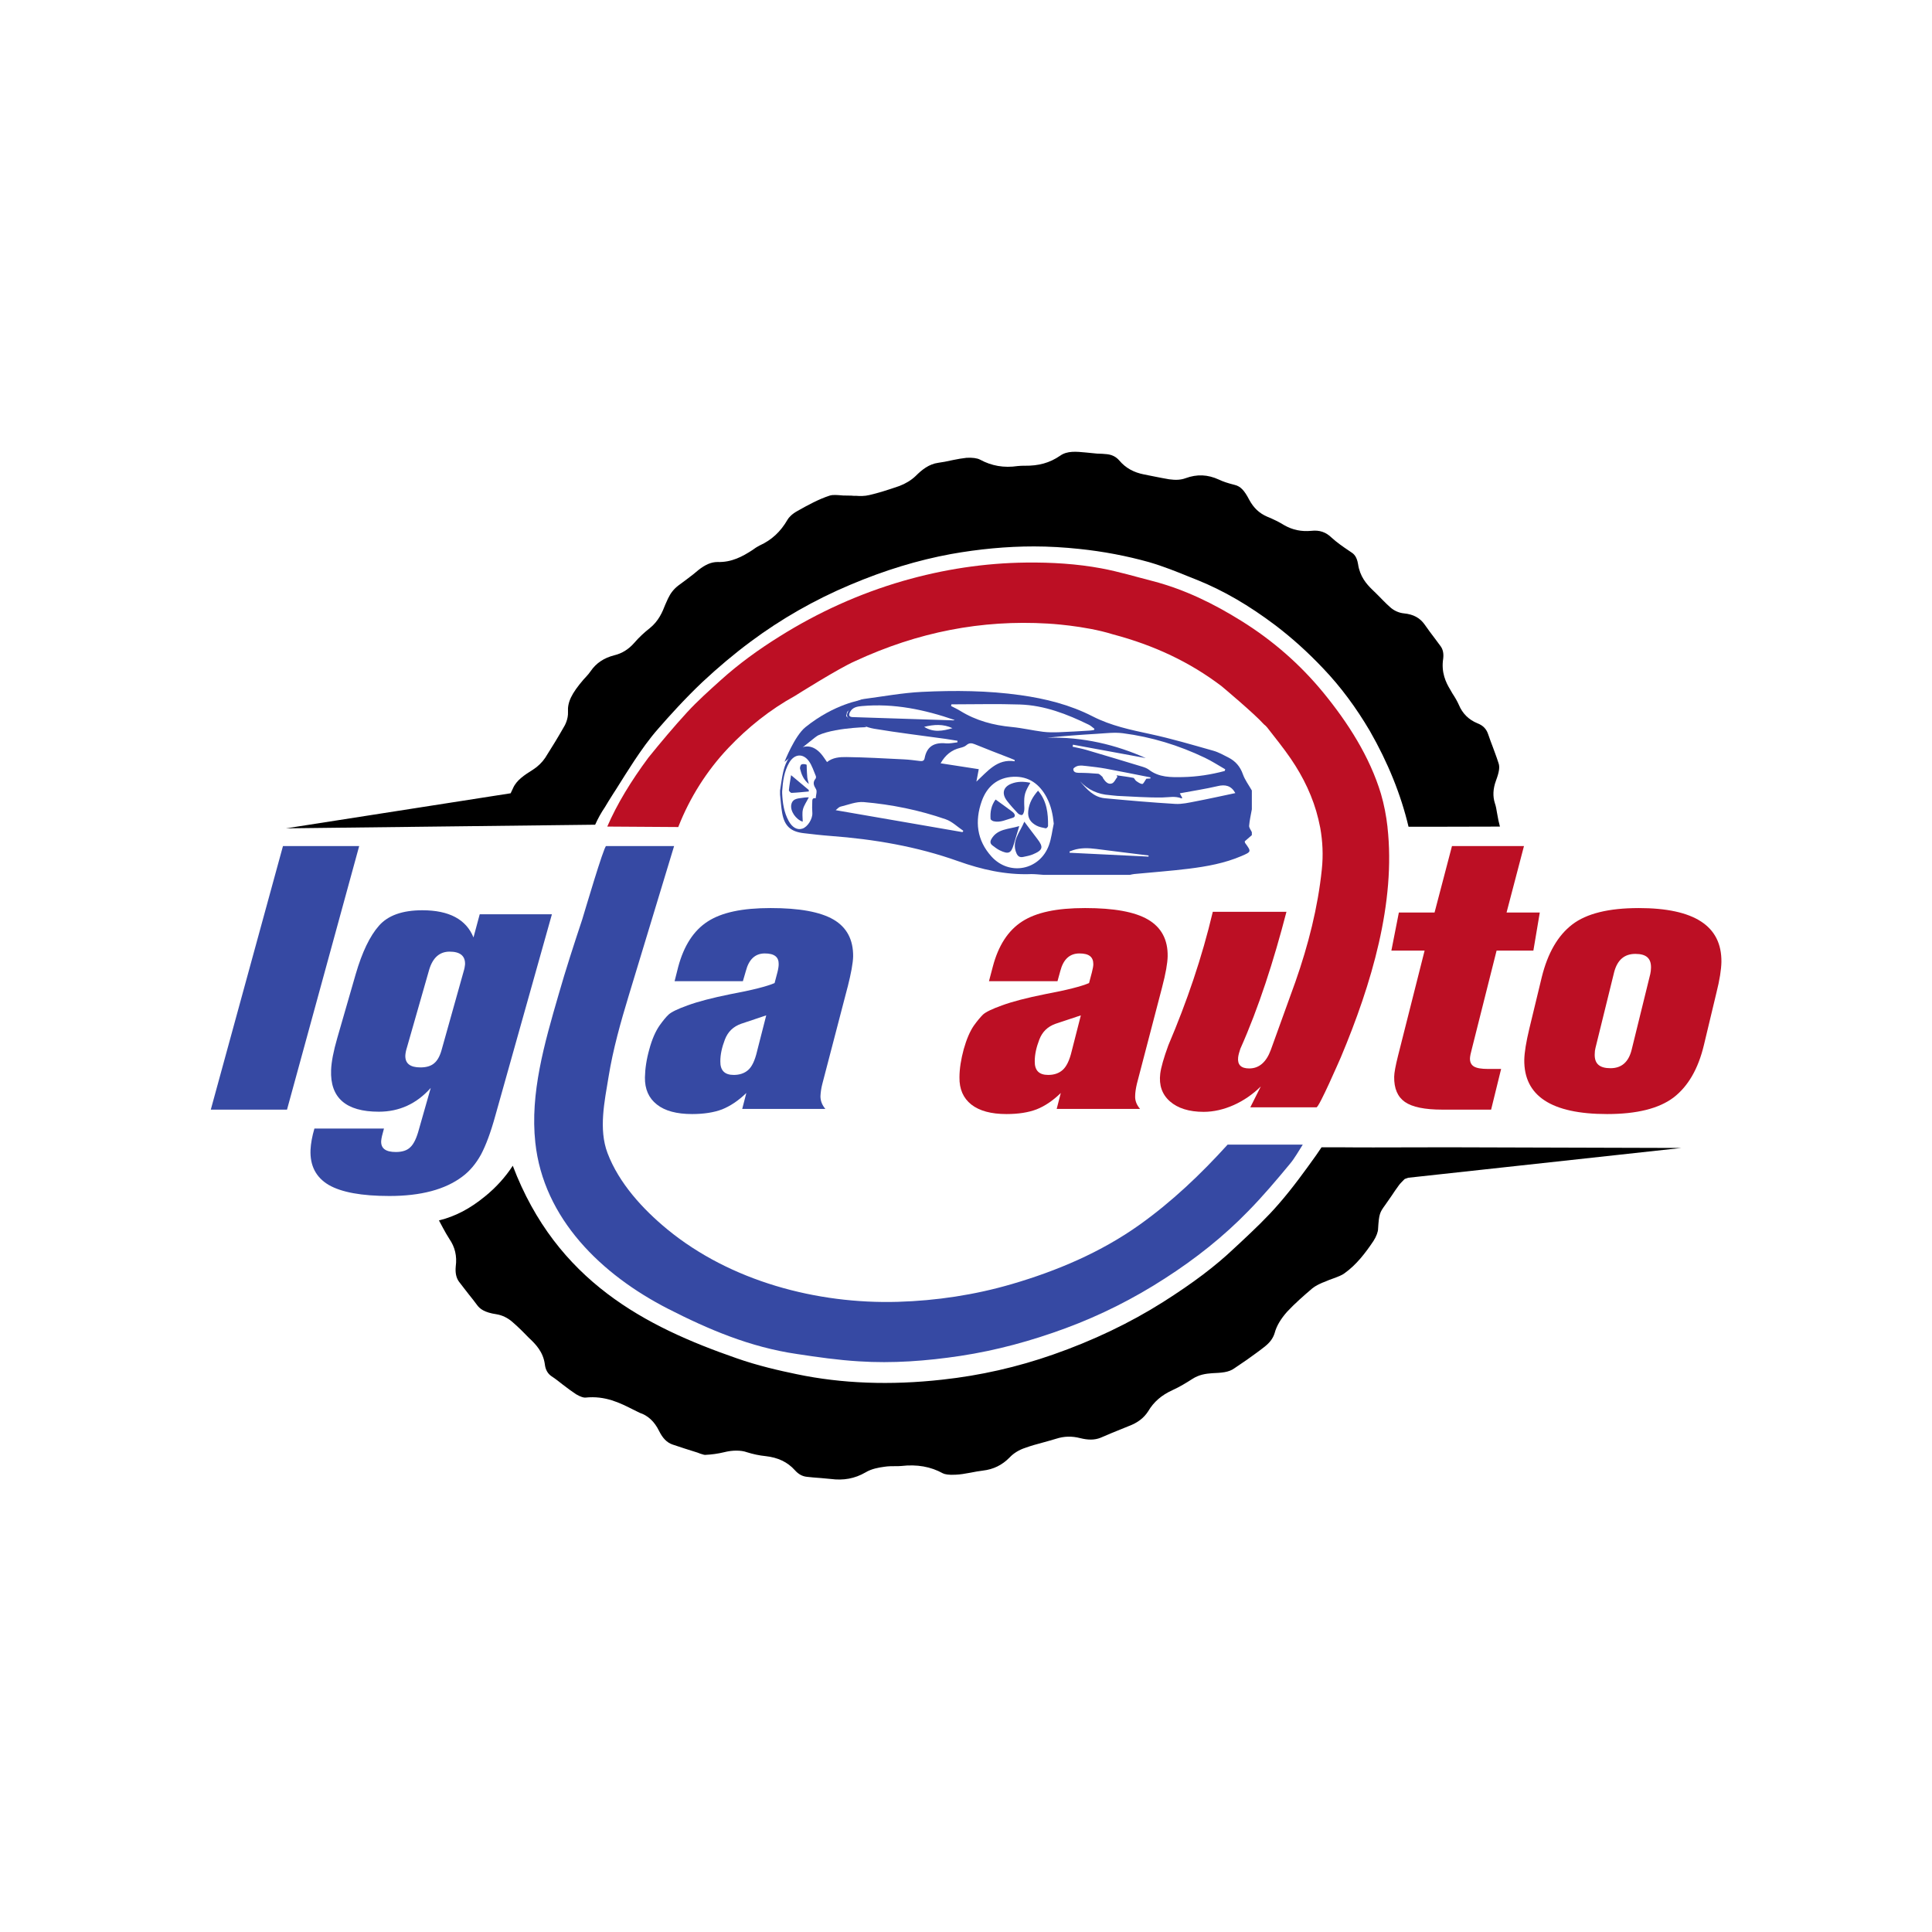<svg width="120" height="120" viewBox="0 0 120 120" fill="none" xmlns="http://www.w3.org/2000/svg">
<rect width="120" height="120" fill="white"/>
<path d="M104.442 71.301L87.471 73.152L87.251 73.228L87.136 73.341C87.059 73.427 86.973 73.502 86.897 73.606C86.734 73.824 86.581 74.051 86.437 74.269L86.035 74.846C85.7 75.309 85.652 75.395 85.595 76.322C85.595 76.492 85.499 76.785 85.308 77.08C84.82 77.808 84.255 78.556 83.508 79.086C83.345 79.209 83.115 79.294 82.809 79.408C82.636 79.464 82.474 79.531 82.302 79.607L82.129 79.673C81.938 79.758 81.708 79.862 81.498 80.032C80.991 80.467 80.445 80.94 79.948 81.471C79.546 81.925 79.287 82.36 79.172 82.795C79.067 83.136 78.866 83.401 78.522 83.666C78.167 83.949 77.794 84.205 77.43 84.47L76.665 84.99C76.311 85.246 75.871 85.265 75.277 85.293C74.885 85.322 74.473 85.379 74.052 85.653C73.698 85.88 73.267 86.145 72.826 86.344C72.156 86.647 71.658 87.072 71.314 87.659C71.046 88.075 70.663 88.369 70.108 88.577L69.083 88.993C68.835 89.097 68.586 89.201 68.346 89.306C67.983 89.448 67.59 89.448 67.092 89.325C66.585 89.193 66.096 89.202 65.599 89.363C65.312 89.448 65.024 89.533 64.737 89.609C64.374 89.703 64.009 89.808 63.675 89.93C63.32 90.044 62.966 90.252 62.718 90.517C62.248 91 61.703 91.265 61.052 91.341C60.803 91.369 60.564 91.416 60.267 91.473C59.913 91.539 59.636 91.586 59.358 91.596C58.937 91.624 58.669 91.568 58.564 91.511C57.807 91.094 56.965 90.942 55.969 91.056C55.864 91.066 55.74 91.066 55.624 91.066C55.405 91.066 55.165 91.066 54.926 91.104C54.581 91.151 54.131 91.227 53.758 91.454C53.088 91.842 52.389 91.965 51.595 91.861C51.403 91.842 51.203 91.823 50.992 91.805L50.504 91.767C50.39 91.757 50.275 91.748 50.131 91.729C49.834 91.701 49.595 91.568 49.366 91.312C48.916 90.811 48.323 90.527 47.547 90.442C47.164 90.404 46.772 90.319 46.407 90.205C46.197 90.129 45.977 90.101 45.728 90.101C45.498 90.101 45.259 90.129 44.953 90.205C44.599 90.29 44.206 90.347 43.785 90.366C43.766 90.366 43.699 90.357 43.498 90.29L43.326 90.224C42.799 90.063 42.282 89.893 41.775 89.723C41.421 89.6 41.162 89.335 40.932 88.871C40.645 88.285 40.233 87.916 39.736 87.754L39.315 87.546C38.511 87.14 37.592 86.675 36.357 86.808C36.271 86.818 36.07 86.77 35.782 86.6C35.514 86.421 35.266 86.241 34.959 86.004C34.73 85.824 34.509 85.645 34.26 85.484C34.021 85.322 33.878 85.077 33.839 84.726C33.734 83.978 33.294 83.505 32.843 83.089C32.719 82.966 32.595 82.843 32.461 82.701L32.346 82.587C32.164 82.417 31.983 82.237 31.81 82.095C31.523 81.849 31.188 81.688 30.843 81.632C30.058 81.518 29.79 81.272 29.637 81.064C29.474 80.836 29.302 80.629 29.13 80.411L28.843 80.042C28.728 79.9 28.613 79.749 28.508 79.607C28.336 79.37 28.269 79.058 28.307 78.66C28.393 78.017 28.259 77.458 27.914 76.957C27.771 76.739 27.646 76.512 27.512 76.266L27.264 75.803C28.297 75.547 29.188 75.074 30.116 74.317C30.805 73.759 31.389 73.115 31.849 72.406C34.577 79.589 40.119 82.409 45.737 84.358C47.049 84.822 48.427 85.135 49.48 85.352C52.275 85.939 55.319 86.052 58.526 85.693C60.89 85.437 63.207 84.907 65.418 84.131C67.878 83.27 70.166 82.182 72.233 80.876C74.129 79.673 75.488 78.642 76.656 77.535L77.106 77.118C77.891 76.38 78.704 75.614 79.423 74.78C80.275 73.805 81.059 72.718 81.749 71.752L82.084 71.26H83.185C83.95 71.269 84.822 71.269 85.329 71.269L89.942 71.26L104.444 71.302L104.442 71.301Z" fill="black"/>
<path d="M93.16 51.341L88.976 51.351H87.487C87.016 49.358 86.205 47.356 85.084 45.401C84.236 43.96 83.265 42.645 82.181 41.513C81.22 40.498 80.249 39.627 79.222 38.843C77.582 37.605 75.99 36.677 74.35 36.019L73.888 35.835C73.134 35.526 72.267 35.177 71.372 34.916C69.987 34.529 68.526 34.249 67.028 34.094C66.104 33.997 65.162 33.939 64.219 33.939C62.523 33.939 60.799 34.103 59.065 34.413C57.02 34.79 54.966 35.409 52.798 36.328C50.593 37.257 48.51 38.447 46.616 39.859C45.588 40.623 44.59 41.465 43.628 42.364C42.526 43.409 41.545 44.502 40.905 45.237C40.321 45.895 39.811 46.63 39.397 47.249C39.001 47.849 38.633 48.439 38.257 49.039L38.106 49.271C38.002 49.435 37.899 49.599 37.796 49.764L37.569 50.141C37.343 50.47 37.145 50.828 36.966 51.224L17.77 51.449L31.717 49.272L31.859 48.971C32.075 48.458 32.575 48.139 33.112 47.8C33.414 47.607 33.677 47.346 33.866 47.065C34.29 46.398 34.686 45.749 34.997 45.198C35.091 45.054 35.299 44.667 35.279 44.221C35.242 43.612 35.496 43.08 36.25 42.2L36.42 42.016C36.523 41.9 36.618 41.794 36.693 41.678C37.033 41.184 37.513 40.865 38.154 40.701C38.634 40.585 39.04 40.333 39.388 39.937C39.68 39.598 40 39.298 40.358 39.017C40.924 38.562 41.15 37.992 41.32 37.557L41.49 37.179C41.65 36.841 41.848 36.59 42.121 36.377C42.442 36.145 42.762 35.903 43.073 35.661L43.375 35.41C43.818 35.061 44.185 34.907 44.572 34.907C45.439 34.935 46.117 34.568 46.739 34.162L46.947 34.016C47.032 33.968 47.107 33.919 47.183 33.881C47.927 33.542 48.483 33.03 48.917 32.275C48.992 32.14 49.199 31.917 49.539 31.733C50.189 31.365 50.867 30.998 51.527 30.785C51.735 30.717 52.017 30.747 52.366 30.776L52.884 30.785C52.988 30.795 53.082 30.804 53.157 30.795C53.402 30.814 53.694 30.823 54.005 30.747C54.552 30.621 55.136 30.437 55.862 30.186C56.248 30.04 56.597 29.827 56.861 29.576C57.248 29.189 57.691 28.822 58.284 28.744C58.557 28.706 58.821 28.657 59.066 28.599L59.208 28.57C59.49 28.512 59.764 28.464 60.037 28.435C60.395 28.416 60.697 28.454 60.876 28.551C61.592 28.938 62.355 29.073 63.212 28.947C63.363 28.928 63.514 28.928 63.646 28.928C64.513 28.938 65.192 28.754 65.842 28.309C66.285 27.99 66.85 28.048 67.454 28.106L68.142 28.174C68.358 28.174 68.566 28.193 68.773 28.212C69.085 28.251 69.329 28.377 69.527 28.609C69.914 29.064 70.413 29.344 71.064 29.47L71.742 29.605C72.034 29.663 72.326 29.721 72.618 29.77C73.033 29.828 73.354 29.808 73.636 29.702C74.352 29.441 75.012 29.47 75.709 29.789C75.973 29.915 76.265 30.011 76.689 30.118C77.047 30.205 77.283 30.446 77.594 31.046C77.867 31.549 78.216 31.879 78.706 32.091C79.111 32.256 79.46 32.43 79.771 32.623C80.279 32.913 80.826 33.029 81.448 32.971C81.957 32.913 82.353 33.049 82.711 33.397C83.051 33.706 83.418 33.958 83.776 34.199L83.946 34.315C84.097 34.412 84.276 34.577 84.352 35.041C84.465 35.805 84.87 36.27 85.228 36.618C85.388 36.773 85.548 36.927 85.708 37.092L85.906 37.295C86.048 37.44 86.189 37.575 86.34 37.71C86.585 37.933 86.896 38.069 87.198 38.097C87.792 38.156 88.197 38.378 88.489 38.794C88.697 39.093 88.913 39.384 89.121 39.655L89.479 40.138C89.629 40.341 89.677 40.603 89.639 40.912C89.507 41.754 89.799 42.382 90.073 42.828L90.205 43.059C90.384 43.33 90.515 43.562 90.61 43.775C90.836 44.317 91.223 44.704 91.769 44.926C92.117 45.061 92.325 45.275 92.438 45.622C92.532 45.903 92.636 46.174 92.739 46.445L92.852 46.754C92.928 46.957 93.003 47.17 93.078 47.403C93.163 47.645 93.116 47.954 92.918 48.486C92.73 48.998 92.711 49.463 92.852 49.898C92.918 50.082 92.946 50.276 92.984 50.498L93.069 50.953C93.106 51.088 93.135 51.214 93.163 51.34L93.16 51.341Z" fill="black"/>
<path d="M72.182 61.312C72.407 60.46 72.516 59.821 72.525 59.404C72.545 58.367 72.133 57.602 71.31 57.118C70.486 56.634 69.182 56.401 67.398 56.401C65.614 56.401 64.359 56.673 63.486 57.235C62.613 57.797 62.005 58.736 61.662 60.053L61.427 60.944H65.683L65.859 60.305C66.045 59.588 66.438 59.22 67.045 59.22C67.653 59.22 67.908 59.443 67.908 59.888C67.908 59.995 67.879 60.169 67.82 60.392L67.643 61.06C67.173 61.264 66.261 61.497 64.918 61.748C63.761 61.98 62.868 62.213 62.241 62.445C61.614 62.668 61.222 62.862 61.055 63.017C60.898 63.172 60.702 63.404 60.486 63.705C60.241 64.063 60.035 64.547 59.859 65.167C59.692 65.787 59.594 66.378 59.594 66.92C59.584 67.647 59.829 68.208 60.33 68.605C60.839 69.002 61.565 69.196 62.516 69.196C63.252 69.196 63.869 69.099 64.379 68.906C64.898 68.702 65.398 68.363 65.888 67.888L65.633 68.876H70.81C70.604 68.633 70.496 68.372 70.506 68.091C70.506 67.879 70.545 67.617 70.614 67.317L72.183 61.311L72.182 61.312ZM66.564 65.293C66.427 65.875 66.231 66.262 65.995 66.465C65.76 66.669 65.466 66.766 65.103 66.766C64.534 66.766 64.26 66.485 64.27 65.913C64.27 65.497 64.368 65.051 64.555 64.567C64.741 64.082 65.074 63.763 65.564 63.588L67.133 63.066L66.564 65.293Z" fill="#BC0F24"/>
<path d="M94.657 52.55H90.185L89.103 56.677H86.886L86.421 59.043H88.485L86.833 65.582C86.678 66.201 86.598 66.633 86.595 66.881C86.584 67.608 86.808 68.129 87.264 68.446C87.721 68.763 88.493 68.921 89.578 68.921H92.616L93.237 66.394H92.411C92.006 66.394 91.719 66.344 91.55 66.243C91.382 66.142 91.299 65.976 91.302 65.745C91.305 65.621 91.348 65.405 91.433 65.095L92.956 59.043H95.241L95.639 56.678H93.575L94.657 52.55L94.657 52.55Z" fill="#BC0F24"/>
<path d="M101.774 56.402C99.916 56.402 98.544 56.741 97.658 57.419C96.763 58.106 96.134 59.191 95.762 60.692L94.99 63.889C94.79 64.722 94.686 65.361 94.676 65.826C94.648 68.072 96.363 69.196 99.822 69.196C101.66 69.196 103.033 68.857 103.947 68.169C104.852 67.472 105.481 66.387 105.834 64.905L106.606 61.68C106.815 60.857 106.91 60.218 106.92 59.753C106.948 57.516 105.243 56.401 101.774 56.401V56.402ZM102.499 60.508L101.346 65.196C101.155 65.97 100.717 66.348 100.031 66.348C99.345 66.348 99.04 66.067 99.05 65.496C99.05 65.331 99.069 65.196 99.098 65.089L100.26 60.372C100.46 59.626 100.889 59.248 101.575 59.248C102.261 59.248 102.556 59.529 102.547 60.101C102.547 60.236 102.528 60.372 102.5 60.508L102.499 60.508Z" fill="#BC0F24"/>
<path d="M86.181 51.369C86.103 50.672 85.968 49.974 85.773 49.305C85.074 46.989 83.714 44.876 82.199 43.025C80.751 41.261 79.041 39.768 77.089 38.557C75.409 37.51 73.611 36.618 71.61 36.095C70.551 35.824 69.492 35.504 68.404 35.301C66.889 35.02 65.315 34.923 63.723 34.942C61.158 34.971 58.603 35.358 56.078 36.086C53.377 36.871 50.823 38.024 48.413 39.536C47.122 40.34 45.888 41.233 44.761 42.25C44.052 42.89 43.333 43.529 42.682 44.236C41.847 45.147 41.05 46.097 40.273 47.057C39.195 48.51 38.321 49.945 37.719 51.34L42.129 51.369C42.133 51.358 42.138 51.346 42.142 51.334C42.852 49.53 43.904 47.866 45.238 46.457C46.46 45.169 47.831 44.075 49.384 43.218C49.384 43.218 52.085 41.512 53.104 41.067C57.028 39.245 60.982 38.489 65.072 38.731C65.072 38.731 67.355 38.847 69.122 39.4C71.686 40.078 73.911 41.125 75.883 42.627C75.883 42.627 77.933 44.343 78.496 44.982C78.584 45.05 78.642 45.108 78.7 45.176C79.196 45.816 79.71 46.446 80.167 47.114C80.963 48.277 81.566 49.537 81.887 50.885L82.003 51.418C82.149 52.242 82.197 53.104 82.1 54.006C81.857 56.351 81.265 58.687 80.459 60.984L78.933 65.21C78.651 65.976 78.204 66.363 77.593 66.363C77.078 66.363 76.854 66.131 76.903 65.675C76.922 65.52 76.971 65.346 77.039 65.143C78.185 62.574 79.108 59.696 79.904 56.633H75.329C74.659 59.473 73.717 62.225 72.57 64.92C72.278 65.715 72.113 66.306 72.065 66.684C71.977 67.411 72.181 67.982 72.667 68.409C73.153 68.835 73.852 69.059 74.765 69.059C75.999 69.059 77.329 68.458 78.311 67.479L77.659 68.778H81.768C81.933 68.778 83.167 65.928 83.284 65.666C85.188 61.13 86.703 56.052 86.179 51.371L86.181 51.369Z" fill="#BC0F24"/>
<path d="M17.576 52.549L13.093 68.921H17.827L22.31 52.549H17.576Z" fill="#3649A3"/>
<path d="M29.796 56.788L29.409 58.226C28.953 57.104 27.897 56.538 26.232 56.538C25.001 56.538 24.101 56.854 23.539 57.497C22.977 58.13 22.493 59.136 22.096 60.498L20.953 64.457C20.71 65.291 20.584 65.963 20.565 66.461C20.497 68.187 21.485 69.05 23.529 69.05C24.798 69.05 25.873 68.561 26.754 67.573L26.027 70.124C25.882 70.671 25.708 71.045 25.495 71.246C25.292 71.457 24.982 71.553 24.585 71.553C23.955 71.553 23.655 71.332 23.675 70.872C23.684 70.718 23.743 70.46 23.849 70.096H19.529C19.384 70.584 19.307 71.026 19.287 71.419C19.248 72.406 19.626 73.126 20.411 73.595C21.205 74.056 22.464 74.285 24.188 74.285C26.144 74.285 27.655 73.883 28.721 73.077C29.186 72.732 29.564 72.272 29.873 71.716C30.174 71.15 30.474 70.355 30.765 69.3L34.28 56.788H29.796ZM28.789 60.364L27.423 65.234C27.317 65.608 27.162 65.886 26.958 66.049C26.765 66.212 26.484 66.299 26.115 66.299C25.466 66.299 25.157 66.049 25.176 65.55C25.185 65.417 25.214 65.253 25.273 65.071L26.657 60.23C26.88 59.482 27.307 59.108 27.926 59.108C28.585 59.108 28.904 59.376 28.885 59.903C28.875 60.028 28.847 60.181 28.788 60.364H28.789Z" fill="#3649A3"/>
<path d="M52.647 61.312C52.862 60.46 52.98 59.821 52.99 59.404C52.999 58.367 52.598 57.602 51.775 57.118C50.942 56.634 49.639 56.401 47.866 56.401C46.093 56.401 44.829 56.673 43.957 57.235C43.086 57.797 42.478 58.736 42.125 60.053L41.9 60.944H46.142L46.328 60.305C46.514 59.588 46.906 59.22 47.503 59.22C48.101 59.22 48.375 59.443 48.365 59.888C48.365 59.995 48.346 60.169 48.287 60.392L48.111 61.06C47.64 61.264 46.729 61.497 45.377 61.748C44.231 61.98 43.34 62.213 42.713 62.445C42.087 62.668 41.695 62.862 41.528 63.017C41.361 63.172 41.175 63.404 40.96 63.705C40.714 64.063 40.499 64.547 40.332 65.167C40.156 65.787 40.068 66.378 40.058 66.92C40.048 67.647 40.293 68.208 40.803 68.605C41.302 69.002 42.036 69.196 42.987 69.196C43.712 69.196 44.339 69.099 44.848 68.906C45.357 68.702 45.867 68.363 46.356 67.888L46.101 68.876H51.264C51.058 68.633 50.96 68.372 50.96 68.091C50.97 67.879 50.999 67.617 51.078 67.317L52.645 61.311L52.647 61.312ZM47.024 65.293C46.887 65.875 46.701 66.262 46.465 66.465C46.231 66.669 45.927 66.766 45.574 66.766C45.006 66.766 44.731 66.485 44.741 65.913C44.741 65.497 44.839 65.051 45.025 64.567C45.211 64.082 45.544 63.763 46.034 63.588L47.592 63.066L47.023 65.293H47.024Z" fill="#3649A3"/>
<path d="M76.25 71.094C74.591 72.926 72.79 74.639 70.774 76.076C68.388 77.777 65.644 78.94 62.841 79.758C60.544 80.429 58.159 80.789 55.767 80.859C50.747 81.006 45.37 79.579 41.449 76.358C39.925 75.105 38.442 73.487 37.735 71.621C37.17 70.131 37.552 68.399 37.8 66.877C38.08 65.153 38.549 63.499 39.054 61.832L41.87 52.549H37.647C37.511 52.549 36.288 56.706 36.162 57.113C35.647 58.663 35.142 60.214 34.696 61.773C33.812 64.816 32.919 67.917 33.249 70.96C33.754 75.698 37.366 79.177 41.492 81.29C43.978 82.559 46.57 83.674 49.502 84.1C50.774 84.293 52.056 84.478 53.347 84.555C55.435 84.691 57.542 84.536 59.658 84.216C61.892 83.877 64.056 83.285 66.183 82.5C68.357 81.696 70.416 80.659 72.348 79.409C74.251 78.188 75.999 76.803 77.532 75.223C78.445 74.293 79.28 73.305 80.106 72.307C80.419 71.938 80.647 71.51 80.918 71.094H76.251H76.25Z" fill="#3649A3"/>
<path d="M63.992 54.294C62.443 54.343 60.964 54.007 59.514 53.49C56.945 52.574 54.286 52.123 51.578 51.921C51.021 51.88 50.465 51.814 49.91 51.749C49.109 51.655 48.726 51.304 48.583 50.503C48.514 50.122 48.493 49.732 48.45 49.346C48.45 49.264 48.45 49.182 48.45 49.1C48.512 48.726 48.556 48.349 48.638 47.981C48.749 47.483 48.945 47.023 49.352 46.689C49.926 46.217 50.499 46.258 50.992 46.816C51.133 46.975 51.243 47.161 51.368 47.333C51.72 47.047 52.161 47.017 52.571 47.022C53.758 47.037 54.945 47.107 56.132 47.165C56.466 47.181 56.8 47.225 57.133 47.267C57.286 47.287 57.399 47.263 57.43 47.093C57.569 46.344 58.042 46.103 58.751 46.171C58.985 46.194 59.228 46.132 59.466 46.108L59.471 46.01C59.222 45.97 58.974 45.927 58.724 45.892C57.244 45.686 55.76 45.509 54.286 45.262C53.806 45.182 53.345 44.946 52.893 44.74C52.564 44.59 52.534 44.406 52.731 44.094C52.951 43.744 53.236 43.469 53.663 43.414C54.861 43.257 56.057 43.033 57.261 42.974C59.302 42.875 61.347 42.891 63.38 43.176C64.941 43.395 66.459 43.774 67.868 44.496C69.009 45.081 70.233 45.333 71.468 45.599C72.777 45.881 74.066 46.264 75.357 46.628C75.686 46.72 75.994 46.895 76.302 47.052C76.734 47.274 77.028 47.606 77.197 48.087C77.323 48.445 77.564 48.762 77.754 49.098C77.754 49.489 77.754 49.879 77.754 50.269C77.694 50.609 77.613 50.946 77.586 51.288C77.576 51.416 77.695 51.554 77.754 51.687C77.754 51.749 77.754 51.811 77.754 51.872C77.602 52.004 77.451 52.137 77.314 52.255C77.324 52.313 77.322 52.337 77.332 52.352C77.728 52.894 77.732 52.903 77.118 53.167C76.071 53.617 74.96 53.818 73.842 53.957C72.715 54.097 71.58 54.178 70.45 54.287C70.36 54.295 70.273 54.321 70.184 54.338C68.394 54.338 66.603 54.338 64.812 54.338C64.539 54.321 64.265 54.284 63.993 54.292L63.992 54.294ZM74.835 47.065C73.216 46.292 71.517 45.771 69.742 45.542C69.215 45.475 68.668 45.546 68.132 45.578C67.098 45.638 66.066 45.716 65.027 45.823C67.253 45.749 69.352 46.272 71.165 47.086C69.802 46.835 68.223 46.544 66.645 46.254C66.637 46.296 66.629 46.337 66.62 46.379C66.906 46.445 67.197 46.496 67.479 46.579C68.638 46.92 69.794 47.269 70.949 47.62C71.094 47.664 71.245 47.72 71.364 47.811C71.995 48.294 72.728 48.28 73.461 48.266C74.347 48.249 75.215 48.114 76.07 47.886C76.08 47.852 76.091 47.818 76.101 47.782C75.68 47.541 75.271 47.273 74.835 47.065ZM65.018 49.543C64.575 48.703 63.9 48.205 62.939 48.247C61.961 48.289 61.3 48.852 60.979 49.756C60.536 51.003 60.667 52.19 61.584 53.201C62.692 54.424 64.585 54.053 65.15 52.498C65.305 52.071 65.354 51.605 65.451 51.157C65.393 50.581 65.282 50.044 65.017 49.544L65.018 49.543ZM67.627 45.014C66.273 44.352 64.875 43.81 63.355 43.758C61.936 43.71 60.514 43.748 59.093 43.748C59.086 43.783 59.08 43.818 59.073 43.852C59.265 43.953 59.463 44.042 59.647 44.156C60.629 44.763 61.704 45.047 62.842 45.155C63.489 45.217 64.126 45.368 64.771 45.451C65.101 45.494 65.439 45.492 65.772 45.48C66.413 45.458 67.052 45.415 67.692 45.377C67.778 45.373 67.865 45.353 67.951 45.34C67.96 45.316 67.969 45.293 67.978 45.268C67.861 45.182 67.754 45.075 67.626 45.013L67.627 45.014ZM59.782 51.685C59.8 51.658 59.818 51.631 59.836 51.604C59.472 51.36 59.14 51.026 58.742 50.888C57.092 50.316 55.385 49.968 53.649 49.819C53.177 49.779 52.681 49.989 52.2 50.104C52.098 50.128 52.017 50.237 51.907 50.322C54.564 50.782 57.173 51.234 59.783 51.685H59.782ZM48.984 50.989C49.21 51.402 49.518 51.57 49.839 51.468C50.164 51.364 50.479 50.857 50.456 50.494C50.442 50.28 50.438 50.064 50.45 49.85C50.456 49.723 50.424 49.532 50.665 49.582C50.677 49.39 50.766 49.151 50.684 49.018C50.537 48.779 50.465 48.596 50.657 48.362C50.686 48.326 50.691 48.241 50.67 48.195C50.538 47.887 50.439 47.553 50.248 47.285C49.88 46.77 49.339 46.819 49.018 47.372C48.702 47.918 48.623 48.529 48.581 49.147C48.579 49.188 48.581 49.229 48.581 49.27C48.608 49.869 48.692 50.456 48.985 50.99L48.984 50.989ZM60.793 47.775C60.742 48.042 60.699 48.267 60.645 48.549C61.354 47.894 61.939 47.116 63.025 47.285L63.016 47.202C62.919 47.162 62.823 47.121 62.725 47.083C61.996 46.798 61.265 46.523 60.542 46.225C60.339 46.142 60.192 46.136 60.019 46.289C59.919 46.377 59.77 46.42 59.635 46.453C59.101 46.582 58.717 46.895 58.423 47.409C59.239 47.535 59.999 47.653 60.792 47.775L60.793 47.775ZM53.544 43.854C53.252 43.88 52.946 43.923 52.791 44.237C52.705 44.415 52.731 44.533 52.962 44.54C55.046 44.607 57.129 44.676 59.213 44.743C59.24 44.744 59.269 44.729 59.296 44.721C57.422 44.075 55.524 43.675 53.544 43.855V43.854ZM75.632 48.827C74.863 49.006 74.081 49.125 73.28 49.274C73.341 49.388 73.387 49.474 73.434 49.562C73.415 49.572 73.394 49.592 73.383 49.588C72.993 49.43 72.599 49.526 72.198 49.532C71.266 49.547 70.334 49.474 69.4 49.434C69.238 49.427 69.077 49.396 68.915 49.385C68.193 49.336 67.579 49.06 67.079 48.524C67.499 49.018 67.929 49.515 68.62 49.58C70.076 49.717 71.533 49.844 72.993 49.932C73.41 49.957 73.84 49.855 74.258 49.775C75.084 49.617 75.904 49.434 76.73 49.26C76.467 48.793 76.108 48.715 75.632 48.826V48.827ZM71.452 48.352C71.455 48.33 71.458 48.307 71.461 48.285C70.539 48.104 69.616 47.915 68.692 47.744C68.292 47.67 67.888 47.626 67.484 47.579C67.314 47.559 67.135 47.536 66.969 47.566C66.854 47.588 66.668 47.695 66.666 47.769C66.661 47.938 66.804 48.001 66.987 48.002C67.392 48.002 67.799 48.022 68.202 48.059C68.295 48.067 68.382 48.174 68.466 48.243C68.495 48.267 68.501 48.316 68.523 48.35C68.653 48.546 68.824 48.744 69.061 48.661C69.206 48.61 69.292 48.393 69.404 48.251L69.35 48.154C69.699 48.205 70.049 48.247 70.394 48.315C70.461 48.328 70.498 48.458 70.567 48.505C70.686 48.586 70.818 48.688 70.949 48.693C71.017 48.697 71.094 48.515 71.203 48.367C71.254 48.364 71.353 48.358 71.451 48.352H71.452ZM71.336 53.206C71.338 53.183 71.339 53.159 71.34 53.136C70.26 53.002 69.179 52.871 68.1 52.731C67.612 52.668 67.13 52.649 66.655 52.804C66.58 52.828 66.507 52.858 66.433 52.886C66.433 52.913 66.434 52.939 66.435 52.966C68.069 53.046 69.703 53.126 71.336 53.206L71.336 53.206ZM59.159 45.228C58.586 44.955 57.996 45 57.401 45.145C57.974 45.511 58.565 45.404 59.159 45.228Z" fill="#3649A3"/>
<path d="M64.475 49.11C64.148 49.484 63.922 49.863 63.866 50.368C63.814 50.838 64.038 51.093 64.367 51.274C64.546 51.372 64.756 51.408 64.956 51.449C64.996 51.457 65.095 51.358 65.096 51.308C65.106 50.518 65.024 49.755 64.475 49.11Z" fill="#3649A3"/>
<path d="M63.623 51.036C63.345 51.713 62.81 52.249 63.134 52.997C63.22 53.194 63.348 53.27 63.557 53.225C63.758 53.183 63.964 53.145 64.15 53.068C64.779 52.805 64.826 52.621 64.431 52.108C64.177 51.779 63.932 51.446 63.623 51.036Z" fill="#3649A3"/>
<path d="M63.307 51.31C62.651 51.513 61.956 51.467 61.582 52.107C61.483 52.275 61.499 52.403 61.648 52.515C61.792 52.622 61.934 52.737 62.095 52.815C62.641 53.078 62.804 53.004 62.964 52.453C63.066 52.099 63.176 51.747 63.308 51.31H63.307Z" fill="#3649A3"/>
<path d="M63.997 48.622C63.573 48.531 63.19 48.531 62.816 48.678C62.305 48.88 62.2 49.297 62.553 49.751C62.759 50.017 62.985 50.269 63.217 50.512C63.281 50.58 63.414 50.643 63.485 50.617C63.551 50.594 63.599 50.451 63.614 50.353C63.635 50.223 63.618 50.087 63.616 49.953C63.605 49.376 63.651 49.204 63.996 48.622H63.997Z" fill="#3649A3"/>
<path d="M61.837 49.66C61.56 50.038 61.496 50.442 61.526 50.864C61.53 50.919 61.643 50.993 61.717 51.01C62.136 51.108 62.51 50.904 62.894 50.798C63.086 50.746 63.077 50.57 62.878 50.418C62.548 50.166 62.207 49.929 61.838 49.66H61.837Z" fill="#3649A3"/>
<path d="M50.238 49.523C50.094 49.531 50.022 49.526 49.952 49.54C49.635 49.601 49.235 49.55 49.149 49.973C49.068 50.373 49.43 50.898 49.858 51.036C49.858 50.778 49.812 50.515 49.871 50.275C49.931 50.031 50.094 49.808 50.238 49.523Z" fill="#3649A3"/>
<path d="M50.233 49.067C49.895 48.783 49.556 48.5 49.135 48.147C49.082 48.492 49.027 48.785 49 49.08C48.996 49.133 49.11 49.249 49.166 49.247C49.524 49.232 49.881 49.192 50.238 49.16C50.236 49.129 50.234 49.098 50.232 49.067H50.233Z" fill="#3649A3"/>
<path d="M50.239 48.697C50.193 48.507 50.155 48.4 50.143 48.29C50.123 48.109 50.12 47.925 50.109 47.743C50.104 47.655 50.114 47.499 50.09 47.491C49.99 47.46 49.867 47.441 49.777 47.484C49.723 47.51 49.673 47.673 49.693 47.751C49.78 48.094 49.901 48.424 50.239 48.697V48.697Z" fill="#3649A3"/>
<path d="M53.541 43.469C53.541 43.469 51.851 43.698 50.028 45.165C49.353 45.708 48.726 47.321 48.726 47.321" fill="#3649A3"/>
<path d="M53.816 45.166C53.816 45.166 51.289 45.21 50.458 45.887C49.627 46.565 49.69 46 49.69 46L52.535 44.02L52.634 44.132L52.558 44.482L52.775 44.674L53.532 44.962L53.816 45.166Z" fill="#3649A3"/>
</svg>
